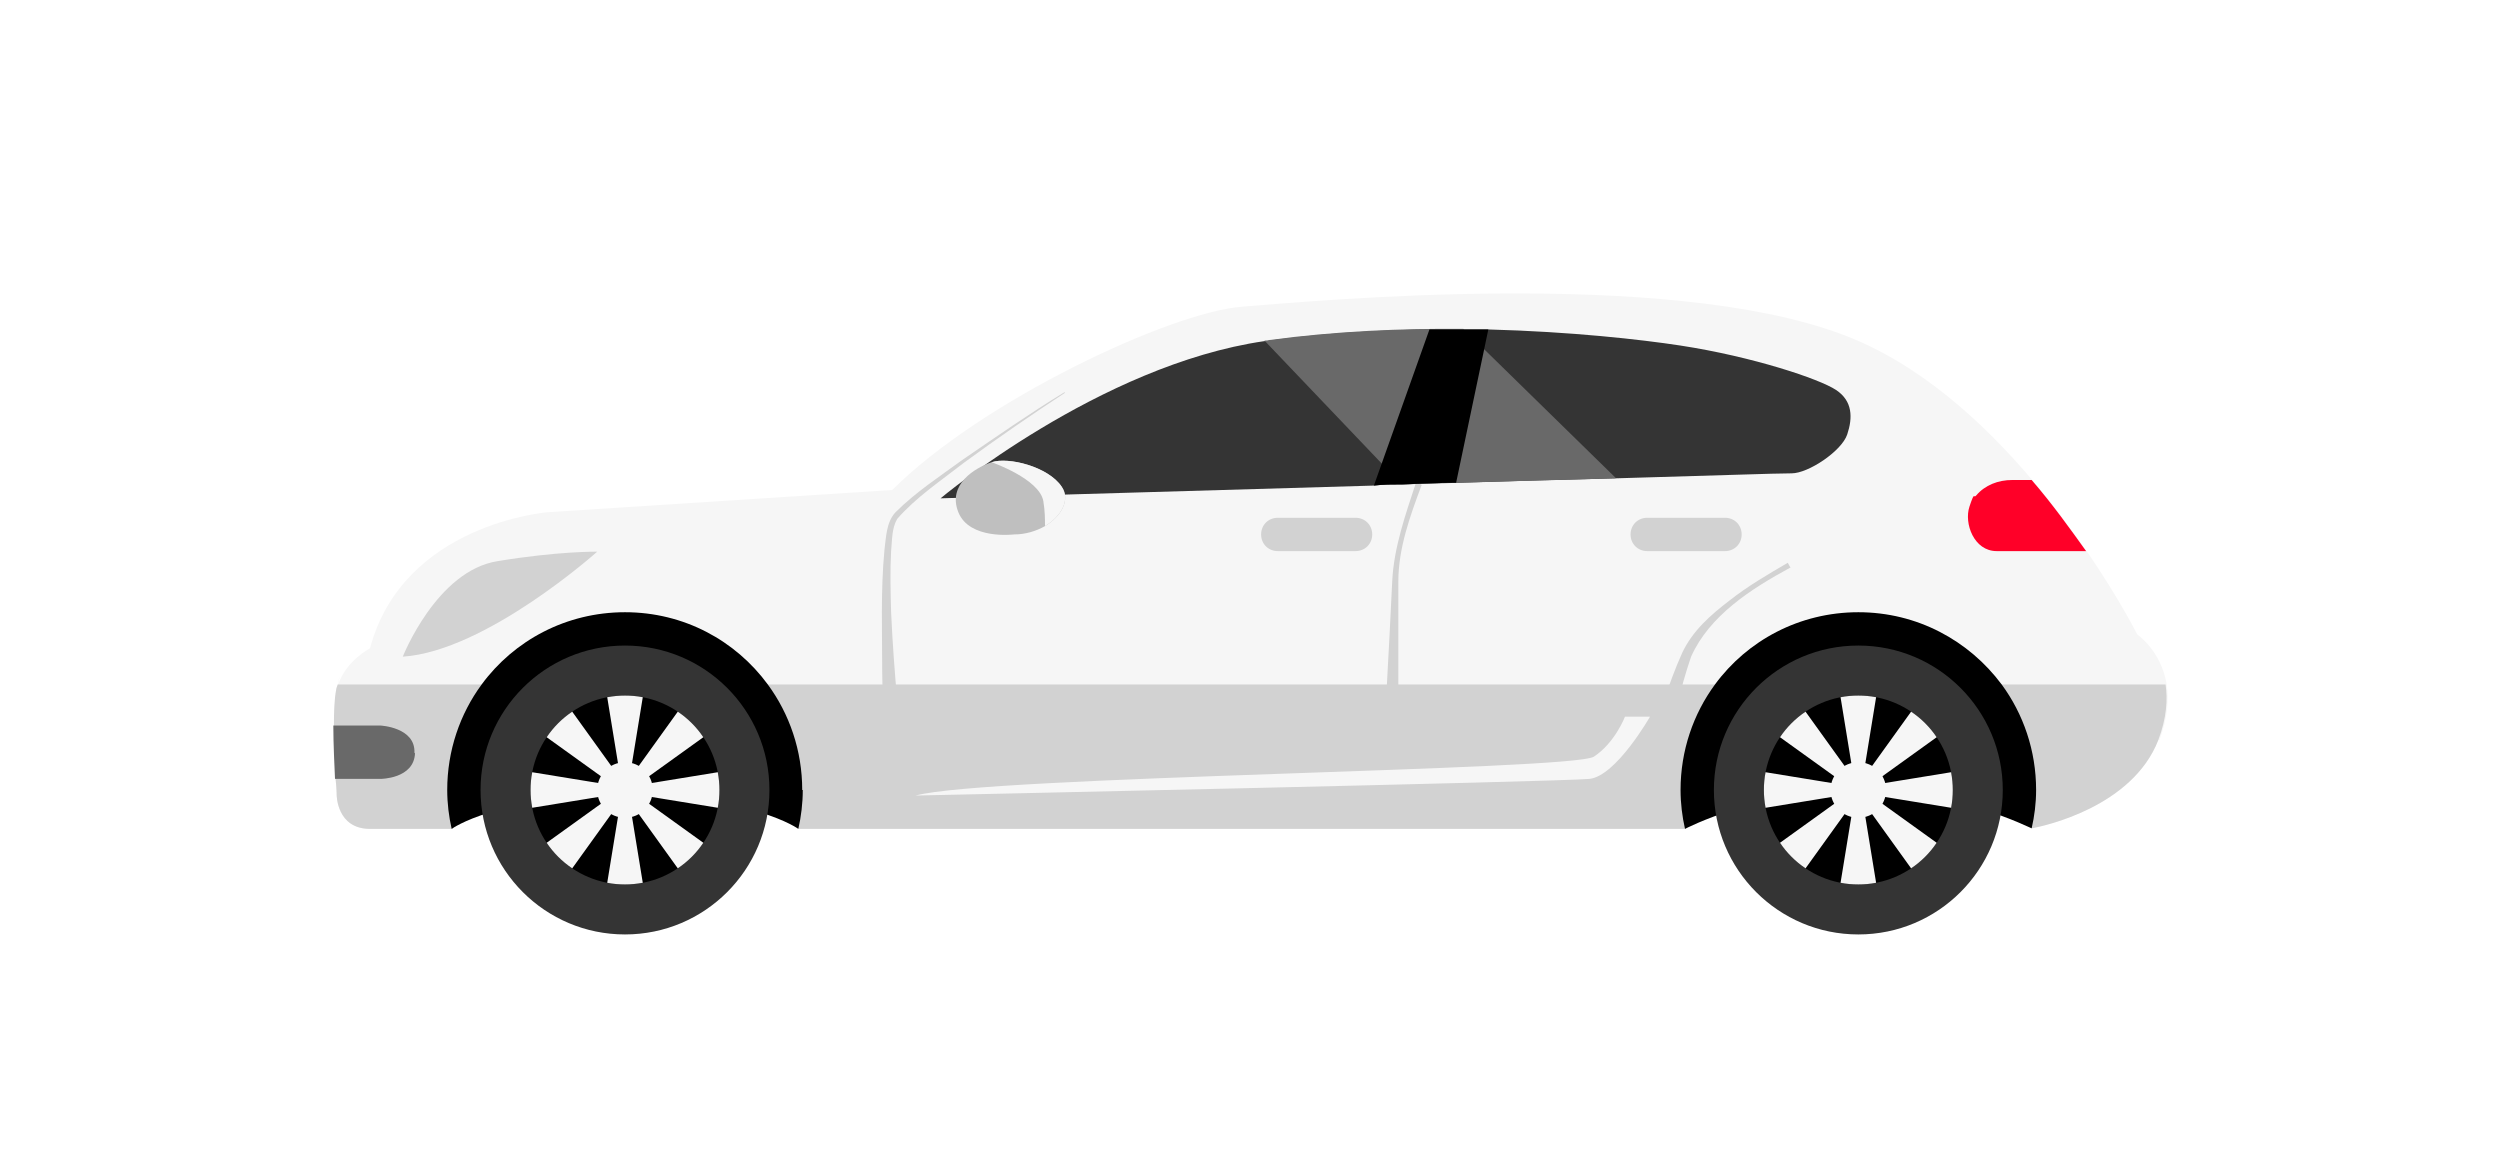 <?xml version="1.0" encoding="UTF-8"?>
<svg id="carrocería_abajo" data-name="carrocería abajo" xmlns="http://www.w3.org/2000/svg" version="1.1" viewBox="0 0 450 207">
  <defs>
    <style>
      .cls-1 {
        fill: #343434;
      }

      .cls-1, .cls-2, .cls-3, .cls-4, .cls-5, .cls-6, .cls-7 {
        stroke-width: 0px;
      }

      .cls-2 {
        fill: #ff0028;
      }

      .cls-3 {
        fill: #000;
      }

      .cls-4 {
        fill: #f6f6f6;
      }

      .cls-5 {
        fill: #bfbfbf;
      }

      .cls-6 {
        fill: #d2d2d2;
      }

      .cls-7 {
        fill: #696969;
      }
    </style>
  </defs>
  <path class="cls-4" d="M388.5,133.2c-4.7,12.1-20.6,15.5-22.8,15.9-.2,0-13.3-17.9-31.2-17.9s-31.2,18-31.2,18h-159.5s-8.2-13-31.2-13-31.2,13-31.2,13h-14.8c-6,0-6-6.1-6-6.1,0,0-1-13.9,0-18.9s.2-.7.3-1c1.4-4.3,5.7-6.5,5.7-6.5,6-22.5,32-24.5,32-24.5l62-4c16-16,50-32,63-33s76-7,108,5c13.7,5.1,25.3,15.7,34.2,26.2,3.8,4.4,7,8.9,9.8,12.8,5.9,8.6,9.1,15,9.1,15,0,0,4.3,2.9,5.3,9,.4,2.7.2,6-1.3,10Z"/>
  <path class="cls-6" d="M388.5,133.2c-4.7,12.1-20.6,15.5-22.8,15.9-.2,0-13.3-14.9-31.2-14.9s-31.2,15-31.2,15h-159.5s-8.2-11-31.2-11-31.2,11-31.2,11h-14.8c-6,0-6-6.1-6-6.1,0,0,0-1.2-.2-2.9-.1-2.5-.3-6.2-.3-9.6,0-2.5.1-4.9.4-6.4,0-.3.2-.7.3-1h329c.4,2.7.2,6-1.3,10Z"/>
  <path class="cls-6" d="M244,99.2h-14c-1.7,0-3-1.3-3-3s1.3-3,3-3h14c1.7,0,3,1.3,3,3s-1.3,3-3,3Z"/>
  <path class="cls-6" d="M310.5,99.2h-14c-1.7,0-3-1.3-3-3s1.3-3,3-3h14c1.7,0,3,1.3,3,3s-1.3,3-3,3Z"/>
  <path class="cls-6" d="M191.7,70.7c-6.1,4-12.2,8.2-18.2,12.6-4.1,3.2-8.6,6.2-12,10.1-1,1.7-.9,3.8-1.1,5.8-.2,3.6-.1,7.3,0,11,.5,11,1.6,22,3,32.9l-3.9.3c-.3-7.4-.6-14.8-.7-22.2,0-7.4-.3-14.8.4-22.2.3-2.2.3-5,2-6.8,3.6-3.6,7.9-6.4,12-9.4,6-4.1,12.3-8.5,18.4-12.2h0Z"/>
  <path class="cls-6" d="M255.9,87.3c-2.1,5.6-4.2,11.4-4.2,17.4,0,2.3,0,8.5,0,10.9,0,8.6,0,20.7,0,29.1h-3.4c.9-12.6,1.7-27.5,2.3-40.1.3-6.1,2.4-12,4.3-17.8l.9.4h0Z"/>
  <path class="cls-6" d="M322.2,102.2c-7,3.8-14.5,8.6-17.8,16-2,5.8-3.3,11.9-4.3,17.9-.3,2-.6,4.1-.8,6.1l-4.5-.9,1.8-6c1.9-6,3.6-12,6.2-17.8,1.9-4,5.1-6.8,8.5-9.4,3.3-2.6,6.9-4.7,10.5-6.8l.5.9h0Z"/>
  <path class="cls-7" d="M74.7,135.6c-.2,4.6-6.2,4.6-6.2,4.6h-8.2c-.1-2.5-.3-6.2-.3-9.6h8.5s6.3.3,6.1,4.9Z"/>
  <path class="cls-2" d="M375.4,99.2h-16c-4.1,0-5.9-5-4.9-8s.7-1.4,1.2-2c1.6-1.9,4-2.8,6.5-2.8h3.5c3.8,4.4,7,8.9,9.8,12.8Z"/>
  <path class="cls-1" d="M332.5,78.2c-1,3-7,7-10,7s-13.7.4-31.7.9c-8.6.2-18.4.5-28.6.8-3.3,0-6.6.2-9.9.3-1.6,0-3.3,0-4.9.2-38.8,1.1-78.1,2.3-78.1,2.3,0,0,28.6-24,58.3-28.3.3,0,.6,0,.9-.1,9.8-1.3,19.6-1.9,28.9-2,2,0,4,0,6,0,1.5,0,3,0,4.5,0,14.9.4,27.4,1.8,34.6,2.9,13,2,25,6,28,8s3,5,2,8h0Z"/>
  <path class="cls-7" d="M290.8,86.1c-11.4.3-24.8.7-38.5,1.1l-24.7-25.9c.3,0,.6,0,.9-.1,11.9-1.6,23.9-2.1,34.9-2l27.4,26.8Z"/>
  <path class="cls-3" d="M144.5,142.2c0,2.4-.3,4.8-.8,7,0,0-8.2-6-31.2-6s-31.2,6-31.2,6c-.5-2.2-.8-4.6-.8-7,0-7.1,2.3-13.7,6.2-19,5.8-7.9,15.2-13,25.8-13s19.9,5.1,25.7,13c3.9,5.3,6.2,11.9,6.2,19Z"/>
  <path class="cls-3" d="M366.5,142.2c0,2.4-.3,4.7-.8,6.9-.2,0-13.3-6.9-31.2-6.9s-31.2,7-31.2,7c-.5-2.2-.8-4.6-.8-7,0-7.1,2.3-13.7,6.2-19,5.8-7.9,15.2-13,25.8-13s19.9,5.1,25.8,13c3.9,5.3,6.2,11.9,6.2,19Z"/>
  <path class="cls-3" d="M267.9,59.3l-5.8,27.6c-3.3,0-6.6.2-9.9.3-1.6,0-3.3,0-4.9.2l10-28.1c2,0,4,0,6,0,1.5,0,3,0,4.5,0Z"/>
  <circle class="cls-1" cx="112.5" cy="142.2" r="26"/>
  <circle class="cls-1" cx="334.5" cy="142.2" r="26"/>
  <circle class="cls-3" cx="112.5" cy="142.2" r="17"/>
  <circle class="cls-3" cx="334.5" cy="142.2" r="17"/>
  <path class="cls-4" d="M129.2,145.4l-14.7-2.4,12.1,8.7c-1.2,1.8-2.8,3.4-4.6,4.6l-8.7-12.1,2.4,14.7c-1.1.2-2.1.3-3.2.3s-2.2-.1-3.2-.3l2.4-14.7-8.7,12.1c-1.8-1.2-3.4-2.8-4.6-4.6l12.1-8.7-14.7,2.4c-.2-1.1-.3-2.1-.3-3.2s.1-2.2.3-3.2l14.7,2.4-12.1-8.7c1.2-1.8,2.8-3.4,4.6-4.6l8.7,12.1-2.4-14.7c1.1-.2,2.1-.3,3.2-.3s2.2.1,3.2.3l-2.4,14.7,8.7-12.1c1.8,1.2,3.4,2.8,4.6,4.6l-12.1,8.7,14.7-2.4c.2,1.1.3,2.1.3,3.2s-.1,2.2-.3,3.2h0Z"/>
  <circle class="cls-4" cx="112.5" cy="142.2" r="5"/>
  <path class="cls-4" d="M351.2,145.4l-14.7-2.4,12.1,8.7c-1.2,1.8-2.8,3.4-4.6,4.6l-8.7-12.1,2.4,14.7c-1,.2-2.1.3-3.2.3s-2.2-.1-3.2-.3l2.4-14.7-8.7,12.1c-1.8-1.2-3.4-2.8-4.6-4.6l12.1-8.7-14.7,2.4c-.2-1.1-.3-2.1-.3-3.2s.1-2.2.3-3.2l14.7,2.4-12.1-8.7c1.2-1.8,2.8-3.4,4.6-4.6l8.7,12.1-2.4-14.7c1-.2,2.1-.3,3.2-.3s2.2.1,3.2.3l-2.4,14.7,8.7-12.1c1.8,1.2,3.4,2.8,4.6,4.6l-12.1,8.7,14.7-2.4c.2,1.1.3,2.1.3,3.2s-.1,2.2-.3,3.2h0Z"/>
  <circle class="cls-4" cx="334.5" cy="142.2" r="5"/>
  <g>
    <path class="cls-6" d="M72.5,118.2s6.1-15.5,17.1-17.2c10.9-1.8,17.9-1.7,17.9-1.7,0,0-20,17.9-35,18.9Z"/>
    <path class="cls-6" d="M74.7,116.2s4.3-10.9,12-12.1,12.6-1.2,12.6-1.2c0,0-14.1,12.6-24.6,13.3h0Z"/>
  </g>
  <path class="cls-5" d="M188.1,94.7c-1.6.9-3.5,1.5-5.6,1.5,0,0-8,1-10-4s3-8,6-9,10.2.8,12.6,4.4c1.6,2.3,0,5.3-3,7.1Z"/>
  <path class="cls-4" d="M188.1,94.7c0-1.2,0-2.7-.3-4.5-.7-4-9.3-7-9.3-7,3-1,10.2.8,12.6,4.4,1.6,2.3,0,5.3-3,7.1h0Z"/>
  <path class="cls-4" d="M164.7,143.2s116.6-2.5,121.4-3,10.9-11.2,10.9-11.2h-4.5s-1.8,4.7-5.6,7.2-109.4,3.5-122.1,7h0Z"/>
</svg>